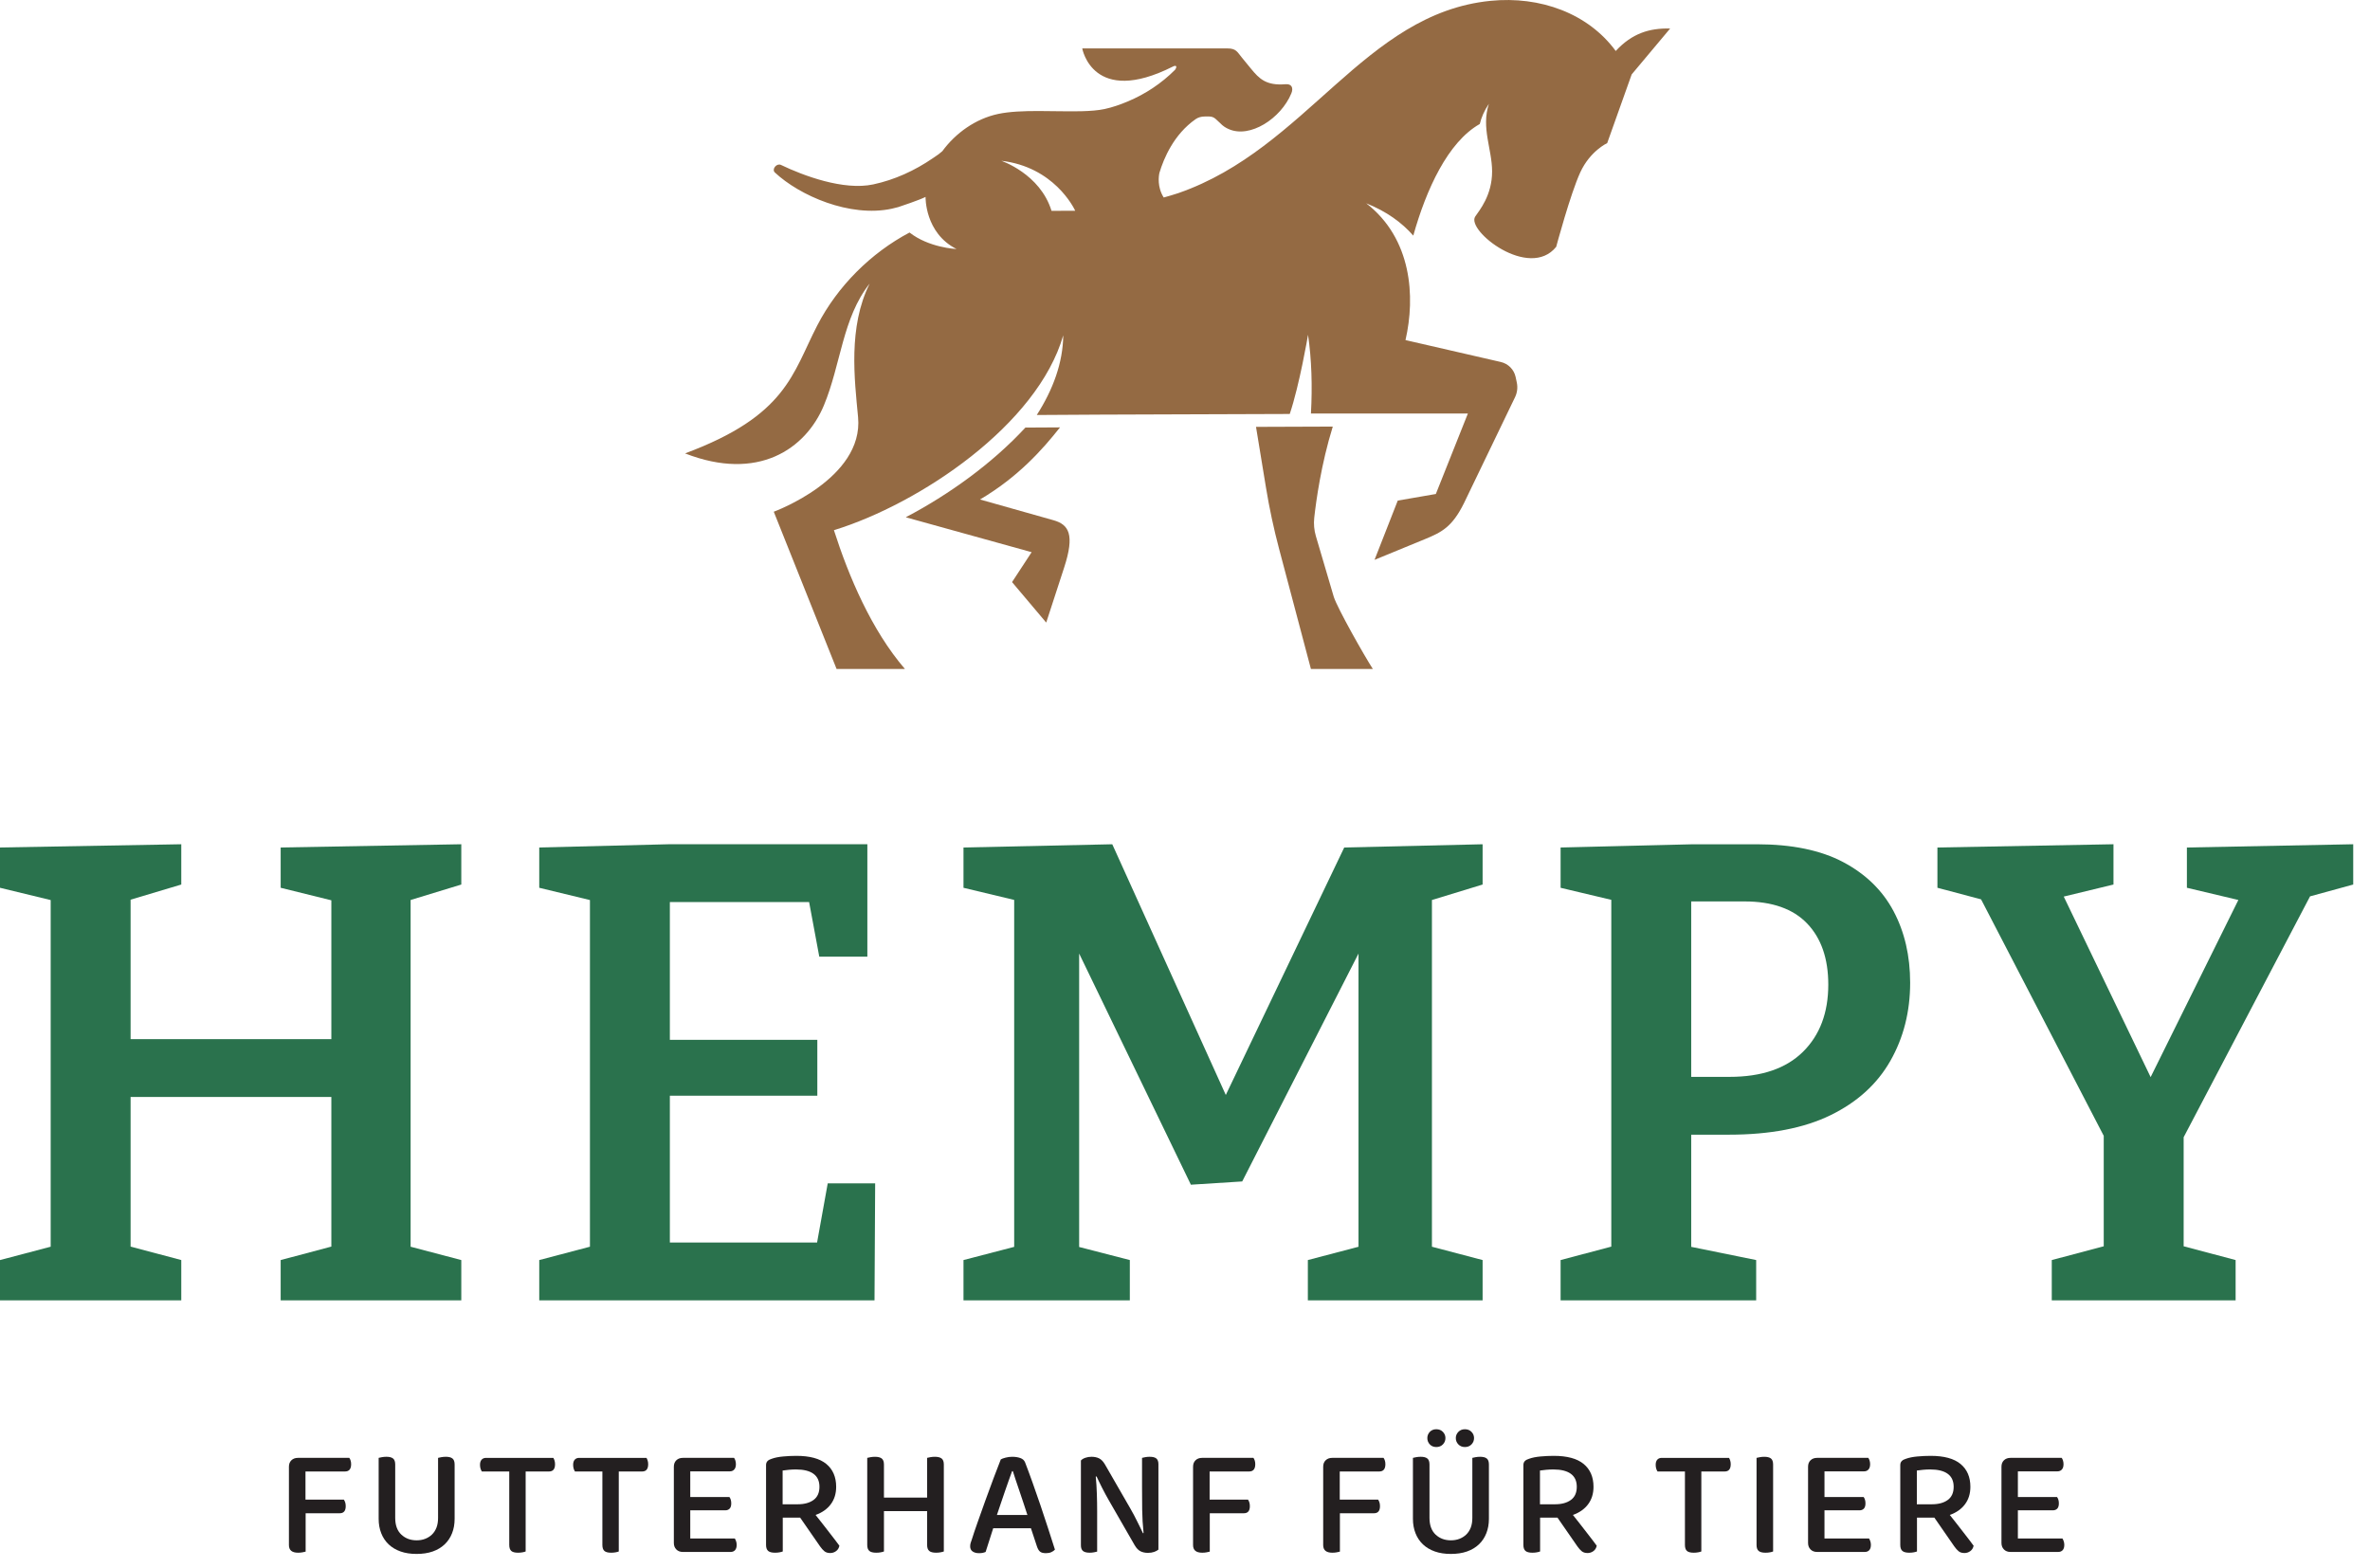 <svg style="fill-rule:evenodd;clip-rule:evenodd;stroke-linejoin:round;stroke-miterlimit:2;" xml:space="preserve" xmlns:xlink="http://www.w3.org/1999/xlink" xmlns="http://www.w3.org/2000/svg" version="1.1" viewBox="0 0 136 90" height="100%" width="100%"><path style="fill:#2a724d;fill-rule:nonzero;" d="M16.106,50.944l2.908,0.719l0,7.968l-11.52,0l0,-8.004l2.908,-0.869l0,-2.312l-10.402,0.186l0,2.312l2.908,0.705l0,19.892l-2.908,0.766l0,2.311l10.402,0l0,-2.311l-2.908,-0.773l0,-8.585l11.52,0l0,8.585l-2.908,0.773l0,2.311l10.365,0l0,-2.311l-2.908,-0.765l0,-19.897l2.908,-0.887l0,-2.312l-10.365,0.186l0,2.312Z"></path><path style="fill:#2a724d;fill-rule:nonzero;" d="M46.887,71.3l-8.448,0l-0,-8.426l8.462,0l-0,-3.206l-8.462,0l-0,-7.904l7.991,0l0.583,3.132l2.759,0l-0,-6.45l-11.408,0l-7.42,0.186l-0,2.312l2.909,0.704l-0,19.893l-2.909,0.766l-0,2.311l19.239,0l0.037,-6.711l-2.722,0l-0.611,3.393Z"></path><path style="fill:#2a724d;fill-rule:nonzero;" d="M70.341,62.834l-6.514,-14.387l-8.538,0.186l0,2.312l2.909,0.696l0,19.909l-2.909,0.757l0,2.312l9.545,-0l0,-2.312l-2.908,-0.75l0,-16.839l6.412,13.265l2.945,-0.187l6.674,-13.077l0,16.825l-2.907,0.763l0,2.312l10.028,-0l0,-2.312l-2.908,-0.765l0,-19.896l2.908,-0.888l0,-2.311l-7.941,0.186l-6.796,14.201Z"></path><path style="fill:#2a724d;fill-rule:nonzero;" d="M103.46,60.358c-0.97,0.957 -2.375,1.436 -4.213,1.436l-2.199,-0l-0,-10.067l3.057,-0c1.589,-0 2.789,0.423 3.597,1.268c0.808,0.845 1.212,2.013 1.212,3.505c-0,1.615 -0.485,2.901 -1.454,3.858m2.312,-10.886c-1.293,-0.684 -2.946,-1.025 -4.959,-1.025l-3.654,-0l-7.606,0.186l-0,2.312l2.909,0.691l-0,19.9l-2.909,0.771l-0,2.312l11.223,-0l-0,-2.312l-3.728,-0.758l-0,-6.437l2.162,-0c2.36,-0 4.306,-0.373 5.834,-1.119c1.529,-0.746 2.672,-1.783 3.43,-3.113c0.758,-1.329 1.138,-2.827 1.138,-4.492c-0.001,-1.541 -0.319,-2.909 -0.952,-4.101c-0.634,-1.193 -1.598,-2.131 -2.889,-2.815"></path><path style="fill:#2a724d;fill-rule:nonzero;" d="M132.56,51.436l2.477,-0.678l0,-2.312l-9.544,0.187l0,2.311l2.953,0.7l-5.034,10.165l-4.986,-10.36l2.854,-0.691l0,-2.312l-10.103,0.187l0,2.311l2.505,0.664l7.039,13.57l0,6.338l-2.982,0.791l0,2.311l10.55,0l0,-2.311l-2.982,-0.791l0,-6.258l7.253,-13.822Z"></path><path style="fill:#946a43;fill-rule:nonzero;" d="M61.7,12.092c-0.028,-0 -0.057,0.004 -0.085,0.004l-1.275,0.001c-0.655,-2.13 -2.885,-2.871 -2.885,-2.871c3.012,0.348 4.161,2.687 4.245,2.866m17.08,26.297c-0.483,-0.747 -2.01,-3.44 -2.24,-4.132l-1.029,-3.49c-0.101,-0.342 -0.133,-0.699 -0.095,-1.053c0.107,-0.97 0.396,-3.08 1.064,-5.235c-1.241,0.006 -2.589,0.011 -4.405,0.016l0.573,3.491c0.194,1.182 0.445,2.355 0.752,3.513l1.826,6.89l3.554,-0Zm-26.851,-0c-1.917,-2.229 -3.222,-5.299 -4.075,-7.965c4.927,-1.517 11.683,-6.044 13.159,-11.182c-0.017,1.573 -0.587,3.119 -1.519,4.572c4.43,-0.035 11.132,-0.04 14.517,-0.059c0.559,-1.661 1.039,-4.479 1.05,-4.545c0.205,1.42 0.253,2.948 0.166,4.519l9.006,-0l-1.839,4.618l-2.185,0.378l-1.333,3.401l2.883,-1.185c0.975,-0.401 1.573,-0.699 2.253,-2.075l2.928,-6.076c0.126,-0.262 0.161,-0.558 0.1,-0.842l-0.068,-0.317c-0.092,-0.426 -0.423,-0.761 -0.848,-0.859l-5.471,-1.257c0.572,-2.486 0.371,-5.817 -2.254,-7.85c1.165,0.465 2.047,1.107 2.701,1.855c0.737,-2.631 1.978,-5.368 3.815,-6.405c0.09,-0.371 0.255,-0.763 0.522,-1.157c-0.448,1.383 0.182,2.591 0.186,3.873c0.003,1.385 -0.735,2.244 -0.969,2.595c-0.533,0.799 3.094,3.661 4.647,1.737c-0,-0 0.815,-3.044 1.382,-4.274c0.566,-1.229 1.544,-1.677 1.544,-1.677l1.405,-3.942l2.207,-2.634c-1.189,-0.03 -2.186,0.277 -3.122,1.289c-1.581,-2.156 -4.332,-3.164 -7.191,-2.877c-7.247,0.728 -10.531,8.47 -17.899,11.03l0.001,-0c-0.281,0.098 -0.566,0.171 -0.849,0.255c-0.385,-0.604 -0.285,-1.244 -0.247,-1.414c0.253,-0.845 0.83,-2.209 2.076,-3.081c0.149,-0.104 0.332,-0.153 0.515,-0.153l0.276,-0c0.135,-0 0.264,0.051 0.362,0.142l0.269,0.25c0.139,0.148 0.299,0.254 0.473,0.328c1.223,0.55 3.004,-0.604 3.6,-2.05c0.129,-0.311 0.018,-0.554 -0.335,-0.523c-1.112,0.095 -1.515,-0.32 -1.986,-0.896l-0.52,-0.634c-0.263,-0.321 -0.325,-0.524 -0.826,-0.524l-8.333,-0c-0,-0 0.598,3.362 5.208,1.038c0.172,-0.086 0.26,-0.022 0.121,0.186c-0.785,0.788 -1.715,1.397 -2.699,1.812c-0.442,0.186 -0.892,0.345 -1.351,0.443c-0.366,0.078 -0.818,0.112 -1.319,0.125c-1.522,0.038 -3.484,-0.121 -4.785,0.156c-1.295,0.276 -2.437,1.092 -3.203,2.136c-0.075,0.058 -0.143,0.124 -0.219,0.18c-0.106,0.079 -0.217,0.15 -0.326,0.224c-1.034,0.708 -2.191,1.242 -3.423,1.504c-1.704,0.363 -4.013,-0.504 -5.293,-1.119c-0.106,-0.052 -0.252,-0.008 -0.341,0.103c-0.091,0.111 -0.095,0.25 -0.011,0.329c1.423,1.332 4.303,2.594 6.706,2.082c0.129,-0.028 0.257,-0.061 0.384,-0.096c0.16,-0.053 1.189,-0.396 1.553,-0.578l-0,-0.001c0.003,-0.001 0.005,-0.002 0.007,-0.003c-0,-0 -0.052,2.069 1.777,2.99c-0.062,-0.003 -1.592,-0.082 -2.696,-0.947c-2.207,1.167 -4.123,3.064 -5.294,5.33c-1.434,2.774 -1.753,5.175 -7.588,7.345c4.189,1.634 6.928,-0.253 7.969,-2.759c0.98,-2.361 1.063,-5.017 2.624,-6.984c-1.244,2.492 -0.868,5.498 -0.664,7.665c0.333,3.539 -4.838,5.425 -4.838,5.425l3.605,9.025l3.922,-0Z"></path><path style="fill:#946a43;fill-rule:nonzero;" d="M60.036,35.726l1.027,-3.151c0.624,-1.913 0.271,-2.474 -0.615,-2.724l-4.211,-1.188c2.197,-1.298 3.595,-2.876 4.59,-4.138c-0.698,0.003 -1.365,0.007 -1.986,0.011c-1.906,2.062 -4.379,3.84 -6.852,5.14l-0.003,0.01l7.213,2l-1.124,1.717l1.961,2.323Z"></path><path style="fill:#231f20;fill-rule:nonzero;" d="M20.043,83.658c0.029,0.035 0.055,0.085 0.075,0.15c0.022,0.066 0.031,0.137 0.031,0.213c-0,0.279 -0.118,0.418 -0.354,0.418l-2.265,-0l-0,1.615l2.202,-0c0.03,0.042 0.055,0.094 0.076,0.156c0.02,0.062 0.031,0.135 0.031,0.218c-0,0.272 -0.115,0.408 -0.347,0.408l-1.953,-0l-0,2.202c-0.041,0.012 -0.101,0.025 -0.182,0.04c-0.08,0.015 -0.164,0.022 -0.252,0.022c-0.35,-0 -0.525,-0.145 -0.525,-0.435l-0,-4.501c-0,-0.154 0.048,-0.277 0.143,-0.369c0.094,-0.091 0.218,-0.137 0.373,-0.137l2.947,-0Z"></path><path style="fill:#231f20;fill-rule:nonzero;" d="M25.942,87.981c-0.098,0.249 -0.239,0.462 -0.426,0.64c-0.186,0.176 -0.414,0.313 -0.683,0.408c-0.27,0.095 -0.579,0.141 -0.928,0.141c-0.344,0 -0.65,-0.046 -0.919,-0.141c-0.27,-0.095 -0.497,-0.232 -0.684,-0.408c-0.186,-0.178 -0.329,-0.391 -0.426,-0.64c-0.098,-0.249 -0.147,-0.523 -0.147,-0.825l0,-3.498c0.042,-0.013 0.104,-0.026 0.187,-0.04c0.083,-0.015 0.169,-0.023 0.257,-0.023c0.172,0 0.299,0.032 0.382,0.098c0.083,0.065 0.124,0.181 0.124,0.346l0,3.063c0,0.42 0.117,0.74 0.351,0.959c0.234,0.219 0.525,0.328 0.875,0.328c0.178,0 0.34,-0.027 0.488,-0.084c0.148,-0.056 0.278,-0.137 0.391,-0.244c0.112,-0.106 0.199,-0.24 0.262,-0.399c0.062,-0.16 0.092,-0.347 0.092,-0.56l0,-3.444c0.042,-0.013 0.104,-0.026 0.187,-0.04c0.083,-0.015 0.169,-0.023 0.258,-0.023c0.172,0 0.298,0.032 0.381,0.098c0.083,0.065 0.124,0.181 0.124,0.346l0,3.117c0,0.302 -0.048,0.576 -0.146,0.825"></path><path style="fill:#231f20;fill-rule:nonzero;" d="M30.164,84.439l-0,4.59c-0.041,0.017 -0.103,0.034 -0.182,0.049c-0.08,0.014 -0.165,0.022 -0.253,0.022c-0.183,0 -0.314,-0.034 -0.39,-0.102c-0.077,-0.069 -0.116,-0.182 -0.116,-0.342l-0,-4.217l-1.572,0c-0.029,-0.042 -0.054,-0.095 -0.075,-0.16c-0.02,-0.066 -0.031,-0.139 -0.031,-0.222c-0,-0.131 0.031,-0.229 0.094,-0.298c0.061,-0.067 0.146,-0.101 0.253,-0.101l3.861,0c0.024,0.035 0.046,0.085 0.067,0.15c0.021,0.066 0.031,0.137 0.031,0.213c-0,0.278 -0.116,0.418 -0.346,0.418l-1.341,0Z"></path><path style="fill:#231f20;fill-rule:nonzero;" d="M35.508,84.439l0,4.59c-0.041,0.017 -0.103,0.034 -0.182,0.049c-0.08,0.014 -0.165,0.022 -0.253,0.022c-0.183,0 -0.314,-0.034 -0.39,-0.102c-0.077,-0.069 -0.116,-0.182 -0.116,-0.342l0,-4.217l-1.572,0c-0.029,-0.042 -0.054,-0.095 -0.075,-0.16c-0.02,-0.066 -0.031,-0.139 -0.031,-0.222c0,-0.131 0.031,-0.229 0.094,-0.298c0.061,-0.067 0.146,-0.101 0.253,-0.101l3.861,0c0.024,0.035 0.046,0.085 0.067,0.15c0.021,0.066 0.031,0.137 0.031,0.213c0,0.278 -0.116,0.418 -0.346,0.418l-1.341,0Z"></path><path style="fill:#231f20;fill-rule:nonzero;" d="M38.811,88.914c-0.095,-0.095 -0.143,-0.22 -0.143,-0.373l0,-4.377c0,-0.154 0.048,-0.276 0.143,-0.369c0.095,-0.091 0.219,-0.137 0.373,-0.137l2.939,-0c0.029,0.035 0.054,0.085 0.075,0.151c0.02,0.065 0.031,0.136 0.031,0.212c0,0.131 -0.031,0.232 -0.093,0.302c-0.062,0.071 -0.146,0.108 -0.253,0.108l-2.273,-0l0,1.473l2.246,-0c0.03,0.035 0.055,0.086 0.076,0.151c0.021,0.065 0.03,0.136 0.03,0.213c0,0.136 -0.03,0.237 -0.092,0.302c-0.063,0.065 -0.147,0.098 -0.253,0.098l-2.007,-0l0,1.615l2.556,-0c0.025,0.036 0.048,0.086 0.072,0.152c0.023,0.064 0.036,0.135 0.036,0.212c0,0.136 -0.031,0.239 -0.094,0.307c-0.062,0.067 -0.146,0.102 -0.253,0.102l-2.743,-0c-0.154,-0 -0.278,-0.047 -0.373,-0.142"></path><path style="fill:#231f20;fill-rule:nonzero;" d="M45.771,86.321c0.385,0 0.689,-0.083 0.915,-0.249c0.225,-0.165 0.337,-0.417 0.337,-0.754c0,-0.332 -0.114,-0.58 -0.342,-0.746c-0.227,-0.166 -0.563,-0.249 -1.008,-0.249c-0.135,0 -0.27,0.007 -0.404,0.019c-0.133,0.011 -0.253,0.026 -0.359,0.043l0,1.936l0.861,0Zm-0.853,2.708c-0.046,0.018 -0.109,0.034 -0.186,0.049c-0.076,0.014 -0.162,0.022 -0.257,0.022c-0.183,0 -0.315,-0.034 -0.395,-0.102c-0.08,-0.069 -0.121,-0.182 -0.121,-0.342l0,-4.581c0,-0.101 0.029,-0.179 0.085,-0.235c0.056,-0.057 0.135,-0.099 0.236,-0.129c0.183,-0.066 0.402,-0.11 0.657,-0.133c0.254,-0.024 0.509,-0.036 0.763,-0.036c0.769,0 1.342,0.155 1.718,0.466c0.375,0.311 0.564,0.748 0.564,1.31c0,0.391 -0.103,0.724 -0.307,0.998c-0.204,0.276 -0.495,0.482 -0.874,0.617c0.142,0.178 0.282,0.354 0.417,0.529c0.136,0.174 0.265,0.34 0.386,0.497c0.122,0.157 0.231,0.299 0.329,0.426c0.098,0.127 0.176,0.233 0.235,0.315c-0.03,0.137 -0.094,0.24 -0.195,0.311c-0.1,0.071 -0.21,0.107 -0.329,0.107c-0.142,0 -0.254,-0.034 -0.337,-0.103c-0.083,-0.067 -0.166,-0.161 -0.249,-0.279l-1.144,-1.651l-0.996,0l0,1.944Z"></path><path style="fill:#231f20;fill-rule:nonzero;" d="M53.389,83.618c0.083,-0.015 0.168,-0.022 0.257,-0.022c0.172,-0 0.301,0.032 0.387,0.097c0.085,0.066 0.128,0.181 0.128,0.346l0,4.99c-0.047,0.018 -0.111,0.034 -0.191,0.049c-0.08,0.015 -0.164,0.022 -0.253,0.022c-0.183,-0 -0.315,-0.034 -0.394,-0.102c-0.08,-0.068 -0.121,-0.182 -0.121,-0.342l0,-1.944l-2.477,-0l0,2.317c-0.047,0.018 -0.109,0.034 -0.187,0.049c-0.076,0.015 -0.162,0.022 -0.256,0.022c-0.184,-0 -0.316,-0.034 -0.396,-0.102c-0.08,-0.068 -0.12,-0.182 -0.12,-0.342l0,-4.998c0.048,-0.013 0.111,-0.025 0.191,-0.04c0.08,-0.015 0.164,-0.022 0.253,-0.022c0.172,-0 0.301,0.032 0.387,0.097c0.085,0.066 0.128,0.181 0.128,0.346l0,1.9l2.477,-0l0,-2.281c0.041,-0.013 0.104,-0.025 0.187,-0.04"></path><path style="fill:#231f20;fill-rule:nonzero;" d="M58.077,84.421c-0.059,0.16 -0.124,0.341 -0.195,0.542c-0.071,0.201 -0.145,0.413 -0.222,0.635c-0.077,0.221 -0.154,0.447 -0.23,0.675c-0.078,0.227 -0.152,0.448 -0.223,0.661l1.749,-0c-0.076,-0.237 -0.155,-0.475 -0.235,-0.715c-0.08,-0.239 -0.157,-0.469 -0.231,-0.688c-0.074,-0.218 -0.143,-0.424 -0.209,-0.617c-0.064,-0.192 -0.118,-0.356 -0.159,-0.493l-0.045,-0Zm1.083,3.276l-2.166,-0l-0.435,1.359c-0.053,0.023 -0.11,0.041 -0.169,0.053c-0.059,0.012 -0.129,0.018 -0.212,0.018c-0.149,-0 -0.27,-0.033 -0.365,-0.098c-0.094,-0.065 -0.141,-0.163 -0.141,-0.293c-0,-0.065 0.009,-0.128 0.026,-0.191c0.018,-0.062 0.041,-0.131 0.071,-0.208c0.077,-0.249 0.185,-0.57 0.324,-0.964c0.139,-0.393 0.287,-0.808 0.444,-1.247c0.156,-0.438 0.315,-0.868 0.475,-1.292c0.16,-0.423 0.298,-0.785 0.418,-1.088c0.058,-0.035 0.15,-0.069 0.274,-0.101c0.125,-0.033 0.252,-0.049 0.382,-0.049c0.172,-0 0.326,0.023 0.462,0.071c0.135,0.047 0.227,0.13 0.275,0.248c0.13,0.338 0.273,0.721 0.426,1.151c0.154,0.428 0.307,0.871 0.462,1.327c0.154,0.455 0.302,0.902 0.444,1.34c0.142,0.438 0.269,0.834 0.382,1.19c-0.054,0.059 -0.123,0.107 -0.209,0.146c-0.086,0.039 -0.188,0.058 -0.307,0.058c-0.159,-0 -0.275,-0.031 -0.345,-0.094c-0.072,-0.061 -0.131,-0.167 -0.178,-0.314l-0.338,-1.022Z"></path><path style="fill:#231f20;fill-rule:nonzero;" d="M66.227,89.055c-0.101,0.035 -0.22,0.054 -0.355,0.054c-0.166,0 -0.31,-0.032 -0.431,-0.094c-0.121,-0.062 -0.233,-0.179 -0.333,-0.351l-1.465,-2.547c-0.065,-0.113 -0.132,-0.232 -0.199,-0.356c-0.069,-0.124 -0.134,-0.248 -0.196,-0.373c-0.062,-0.124 -0.122,-0.244 -0.177,-0.359c-0.057,-0.116 -0.106,-0.218 -0.147,-0.306l-0.045,0.009c0.031,0.307 0.051,0.637 0.063,0.989c0.012,0.353 0.017,0.686 0.017,0.999l0,2.317c-0.041,0.012 -0.101,0.026 -0.181,0.04c-0.08,0.015 -0.162,0.023 -0.244,0.023c-0.178,0 -0.307,-0.033 -0.387,-0.098c-0.08,-0.065 -0.12,-0.175 -0.12,-0.329l0,-4.865c0.059,-0.065 0.143,-0.116 0.254,-0.155c0.109,-0.038 0.225,-0.058 0.35,-0.058c0.165,0 0.311,0.029 0.435,0.089c0.124,0.059 0.237,0.175 0.338,0.346l1.473,2.557c0.065,0.113 0.13,0.231 0.196,0.355c0.064,0.125 0.129,0.249 0.19,0.373c0.063,0.124 0.121,0.244 0.178,0.359c0.057,0.116 0.105,0.218 0.146,0.307l0.036,-0.009c-0.047,-0.45 -0.074,-0.896 -0.08,-1.336c-0.005,-0.441 -0.008,-0.872 -0.008,-1.292l0,-1.686c0.046,-0.013 0.109,-0.026 0.185,-0.04c0.077,-0.015 0.16,-0.023 0.249,-0.023c0.178,0 0.307,0.032 0.387,0.098c0.079,0.065 0.119,0.175 0.119,0.328l0,4.901c-0.065,0.053 -0.147,0.098 -0.248,0.133"></path><path style="fill:#231f20;fill-rule:nonzero;" d="M71.926,83.658c0.029,0.035 0.055,0.085 0.075,0.15c0.022,0.066 0.031,0.137 0.031,0.213c0,0.279 -0.118,0.418 -0.354,0.418l-2.265,-0l0,1.615l2.202,-0c0.03,0.042 0.055,0.094 0.076,0.156c0.02,0.062 0.031,0.135 0.031,0.218c0,0.272 -0.115,0.408 -0.347,0.408l-1.953,-0l0,2.202c-0.041,0.012 -0.101,0.025 -0.182,0.04c-0.08,0.015 -0.164,0.022 -0.252,0.022c-0.35,-0 -0.525,-0.145 -0.525,-0.435l0,-4.501c0,-0.154 0.048,-0.277 0.143,-0.369c0.094,-0.091 0.218,-0.137 0.373,-0.137l2.947,-0Z"></path><path style="fill:#231f20;fill-rule:nonzero;" d="M79.393,83.658c0.029,0.035 0.055,0.085 0.075,0.15c0.022,0.066 0.031,0.137 0.031,0.213c0,0.279 -0.118,0.418 -0.354,0.418l-2.265,-0l0,1.615l2.202,-0c0.03,0.042 0.055,0.094 0.076,0.156c0.02,0.062 0.031,0.135 0.031,0.218c0,0.272 -0.115,0.408 -0.347,0.408l-1.953,-0l0,2.202c-0.041,0.012 -0.101,0.025 -0.182,0.04c-0.08,0.015 -0.164,0.022 -0.252,0.022c-0.35,-0 -0.525,-0.145 -0.525,-0.435l0,-4.501c0,-0.154 0.048,-0.277 0.143,-0.369c0.094,-0.091 0.218,-0.137 0.373,-0.137l2.947,-0Z"></path><path style="fill:#231f20;fill-rule:nonzero;" d="M84.587,82.521c-0,0.142 -0.049,0.264 -0.146,0.364c-0.098,0.101 -0.223,0.151 -0.377,0.151c-0.155,0 -0.28,-0.05 -0.377,-0.151c-0.098,-0.1 -0.147,-0.222 -0.147,-0.364c-0,-0.136 0.049,-0.255 0.147,-0.355c0.097,-0.101 0.222,-0.151 0.377,-0.151c0.154,0 0.279,0.05 0.377,0.151c0.097,0.1 0.146,0.219 0.146,0.355m-1.642,0c-0,0.142 -0.048,0.264 -0.146,0.364c-0.098,0.101 -0.224,0.151 -0.378,0.151c-0.153,0 -0.278,-0.05 -0.373,-0.151c-0.095,-0.1 -0.142,-0.222 -0.142,-0.364c-0,-0.136 0.047,-0.255 0.142,-0.355c0.095,-0.101 0.22,-0.151 0.373,-0.151c0.154,0 0.28,0.05 0.378,0.151c0.098,0.1 0.146,0.219 0.146,0.355m2.495,4.635c-0,0.302 -0.049,0.576 -0.147,0.825c-0.098,0.249 -0.239,0.462 -0.426,0.64c-0.186,0.176 -0.414,0.313 -0.683,0.408c-0.27,0.095 -0.579,0.141 -0.928,0.141c-0.344,0 -0.649,-0.046 -0.919,-0.141c-0.27,-0.095 -0.497,-0.232 -0.684,-0.408c-0.186,-0.178 -0.329,-0.391 -0.426,-0.64c-0.098,-0.249 -0.147,-0.523 -0.147,-0.825l-0,-3.498c0.042,-0.013 0.104,-0.026 0.187,-0.04c0.083,-0.015 0.169,-0.023 0.257,-0.023c0.172,0 0.299,0.032 0.382,0.098c0.083,0.065 0.124,0.181 0.124,0.346l-0,3.063c-0,0.42 0.118,0.74 0.351,0.959c0.234,0.219 0.525,0.328 0.875,0.328c0.178,0 0.34,-0.027 0.488,-0.084c0.148,-0.056 0.279,-0.138 0.391,-0.244c0.112,-0.106 0.199,-0.24 0.262,-0.399c0.062,-0.161 0.092,-0.347 0.092,-0.56l-0,-3.444c0.042,-0.013 0.104,-0.026 0.187,-0.04c0.083,-0.015 0.169,-0.023 0.258,-0.023c0.172,0 0.299,0.032 0.382,0.098c0.083,0.065 0.124,0.181 0.124,0.346l-0,3.117Z"></path><path style="fill:#231f20;fill-rule:nonzero;" d="M89.23,86.321c0.385,0 0.689,-0.083 0.915,-0.249c0.225,-0.165 0.337,-0.417 0.337,-0.754c0,-0.332 -0.114,-0.58 -0.342,-0.746c-0.227,-0.166 -0.563,-0.249 -1.008,-0.249c-0.135,0 -0.27,0.007 -0.404,0.019c-0.133,0.011 -0.253,0.026 -0.359,0.043l-0,1.936l0.861,0Zm-0.853,2.708c-0.046,0.018 -0.109,0.034 -0.186,0.049c-0.076,0.014 -0.162,0.022 -0.257,0.022c-0.183,0 -0.315,-0.034 -0.395,-0.102c-0.08,-0.069 -0.121,-0.182 -0.121,-0.342l-0,-4.581c-0,-0.101 0.029,-0.179 0.085,-0.235c0.056,-0.057 0.135,-0.099 0.236,-0.129c0.183,-0.066 0.402,-0.11 0.657,-0.133c0.254,-0.024 0.509,-0.036 0.763,-0.036c0.769,0 1.342,0.155 1.718,0.466c0.375,0.311 0.564,0.748 0.564,1.31c-0,0.391 -0.103,0.724 -0.307,0.998c-0.204,0.276 -0.495,0.482 -0.874,0.617c0.142,0.178 0.282,0.354 0.417,0.529c0.136,0.174 0.265,0.34 0.386,0.497c0.122,0.157 0.231,0.299 0.329,0.426c0.098,0.127 0.176,0.233 0.235,0.315c-0.03,0.137 -0.094,0.24 -0.195,0.311c-0.1,0.071 -0.21,0.107 -0.329,0.107c-0.142,0 -0.254,-0.034 -0.337,-0.103c-0.083,-0.067 -0.166,-0.161 -0.249,-0.279l-1.144,-1.651l-0.996,0l-0,1.944Z"></path><path style="fill:#231f20;fill-rule:nonzero;" d="M97.629,84.439l-0,4.59c-0.041,0.017 -0.103,0.034 -0.182,0.049c-0.08,0.014 -0.165,0.022 -0.253,0.022c-0.183,0 -0.314,-0.034 -0.39,-0.102c-0.077,-0.069 -0.116,-0.182 -0.116,-0.342l-0,-4.217l-1.572,0c-0.029,-0.042 -0.054,-0.095 -0.075,-0.16c-0.02,-0.066 -0.031,-0.139 -0.031,-0.222c-0,-0.131 0.031,-0.229 0.094,-0.298c0.061,-0.067 0.146,-0.101 0.253,-0.101l3.861,0c0.024,0.035 0.046,0.085 0.067,0.15c0.021,0.066 0.031,0.137 0.031,0.213c-0,0.278 -0.116,0.418 -0.346,0.418l-1.341,0Z"></path><path style="fill:#231f20;fill-rule:nonzero;" d="M101.566,89.078c-0.08,0.015 -0.164,0.022 -0.253,0.022c-0.184,-0 -0.315,-0.034 -0.395,-0.102c-0.081,-0.068 -0.12,-0.182 -0.12,-0.342l0,-4.998c0.047,-0.013 0.111,-0.025 0.191,-0.04c0.08,-0.015 0.164,-0.022 0.253,-0.022c0.172,-0 0.299,0.032 0.382,0.097c0.083,0.066 0.124,0.181 0.124,0.346l0,4.99c-0.041,0.018 -0.102,0.034 -0.182,0.049"></path><path style="fill:#231f20;fill-rule:nonzero;" d="M103.897,88.914c-0.095,-0.095 -0.143,-0.22 -0.143,-0.373l0,-4.377c0,-0.154 0.048,-0.276 0.143,-0.369c0.095,-0.091 0.219,-0.137 0.373,-0.137l2.939,-0c0.029,0.035 0.054,0.085 0.075,0.151c0.02,0.065 0.031,0.136 0.031,0.212c0,0.131 -0.031,0.232 -0.093,0.302c-0.062,0.071 -0.146,0.108 -0.253,0.108l-2.273,-0l0,1.473l2.246,-0c0.03,0.035 0.055,0.086 0.076,0.151c0.021,0.065 0.03,0.136 0.03,0.213c0,0.136 -0.03,0.237 -0.092,0.302c-0.063,0.065 -0.147,0.098 -0.253,0.098l-2.007,-0l0,1.615l2.556,-0c0.025,0.036 0.048,0.086 0.072,0.152c0.023,0.064 0.036,0.135 0.036,0.212c0,0.136 -0.031,0.239 -0.094,0.307c-0.062,0.067 -0.146,0.102 -0.253,0.102l-2.743,-0c-0.154,-0 -0.278,-0.047 -0.373,-0.142"></path><path style="fill:#231f20;fill-rule:nonzero;" d="M110.857,86.321c0.385,0 0.689,-0.083 0.915,-0.249c0.225,-0.165 0.337,-0.417 0.337,-0.754c-0,-0.332 -0.114,-0.58 -0.342,-0.746c-0.227,-0.166 -0.563,-0.249 -1.008,-0.249c-0.135,0 -0.27,0.007 -0.404,0.019c-0.133,0.011 -0.253,0.026 -0.359,0.043l-0,1.936l0.861,0Zm-0.853,2.708c-0.046,0.018 -0.109,0.034 -0.186,0.049c-0.076,0.014 -0.162,0.022 -0.257,0.022c-0.183,0 -0.315,-0.034 -0.395,-0.102c-0.08,-0.069 -0.121,-0.182 -0.121,-0.342l-0,-4.581c-0,-0.101 0.029,-0.179 0.085,-0.235c0.056,-0.057 0.135,-0.099 0.236,-0.129c0.183,-0.066 0.402,-0.11 0.657,-0.133c0.254,-0.024 0.509,-0.036 0.763,-0.036c0.769,0 1.342,0.155 1.718,0.466c0.375,0.311 0.564,0.748 0.564,1.31c-0,0.391 -0.103,0.724 -0.307,0.998c-0.204,0.276 -0.495,0.482 -0.874,0.617c0.142,0.178 0.282,0.354 0.417,0.529c0.136,0.174 0.265,0.34 0.386,0.497c0.122,0.157 0.231,0.299 0.329,0.426c0.098,0.127 0.176,0.233 0.235,0.315c-0.03,0.137 -0.094,0.24 -0.195,0.311c-0.1,0.071 -0.21,0.107 -0.329,0.107c-0.142,0 -0.254,-0.034 -0.337,-0.103c-0.083,-0.067 -0.166,-0.161 -0.249,-0.279l-1.144,-1.651l-0.996,0l-0,1.944Z"></path><path style="fill:#231f20;fill-rule:nonzero;" d="M114.995,88.914c-0.095,-0.095 -0.143,-0.22 -0.143,-0.373l-0,-4.377c-0,-0.154 0.048,-0.276 0.143,-0.369c0.095,-0.091 0.219,-0.137 0.373,-0.137l2.939,-0c0.029,0.035 0.054,0.085 0.075,0.151c0.02,0.065 0.031,0.136 0.031,0.212c-0,0.131 -0.031,0.232 -0.093,0.302c-0.062,0.071 -0.146,0.108 -0.253,0.108l-2.273,-0l-0,1.473l2.246,-0c0.03,0.035 0.055,0.086 0.076,0.151c0.021,0.065 0.03,0.136 0.03,0.213c-0,0.136 -0.03,0.237 -0.092,0.302c-0.063,0.065 -0.147,0.098 -0.253,0.098l-2.007,-0l-0,1.615l2.556,-0c0.025,0.036 0.048,0.086 0.072,0.152c0.023,0.064 0.036,0.135 0.036,0.212c-0,0.136 -0.031,0.239 -0.094,0.307c-0.062,0.067 -0.146,0.102 -0.253,0.102l-2.743,-0c-0.154,-0 -0.278,-0.047 -0.373,-0.142"></path></svg>